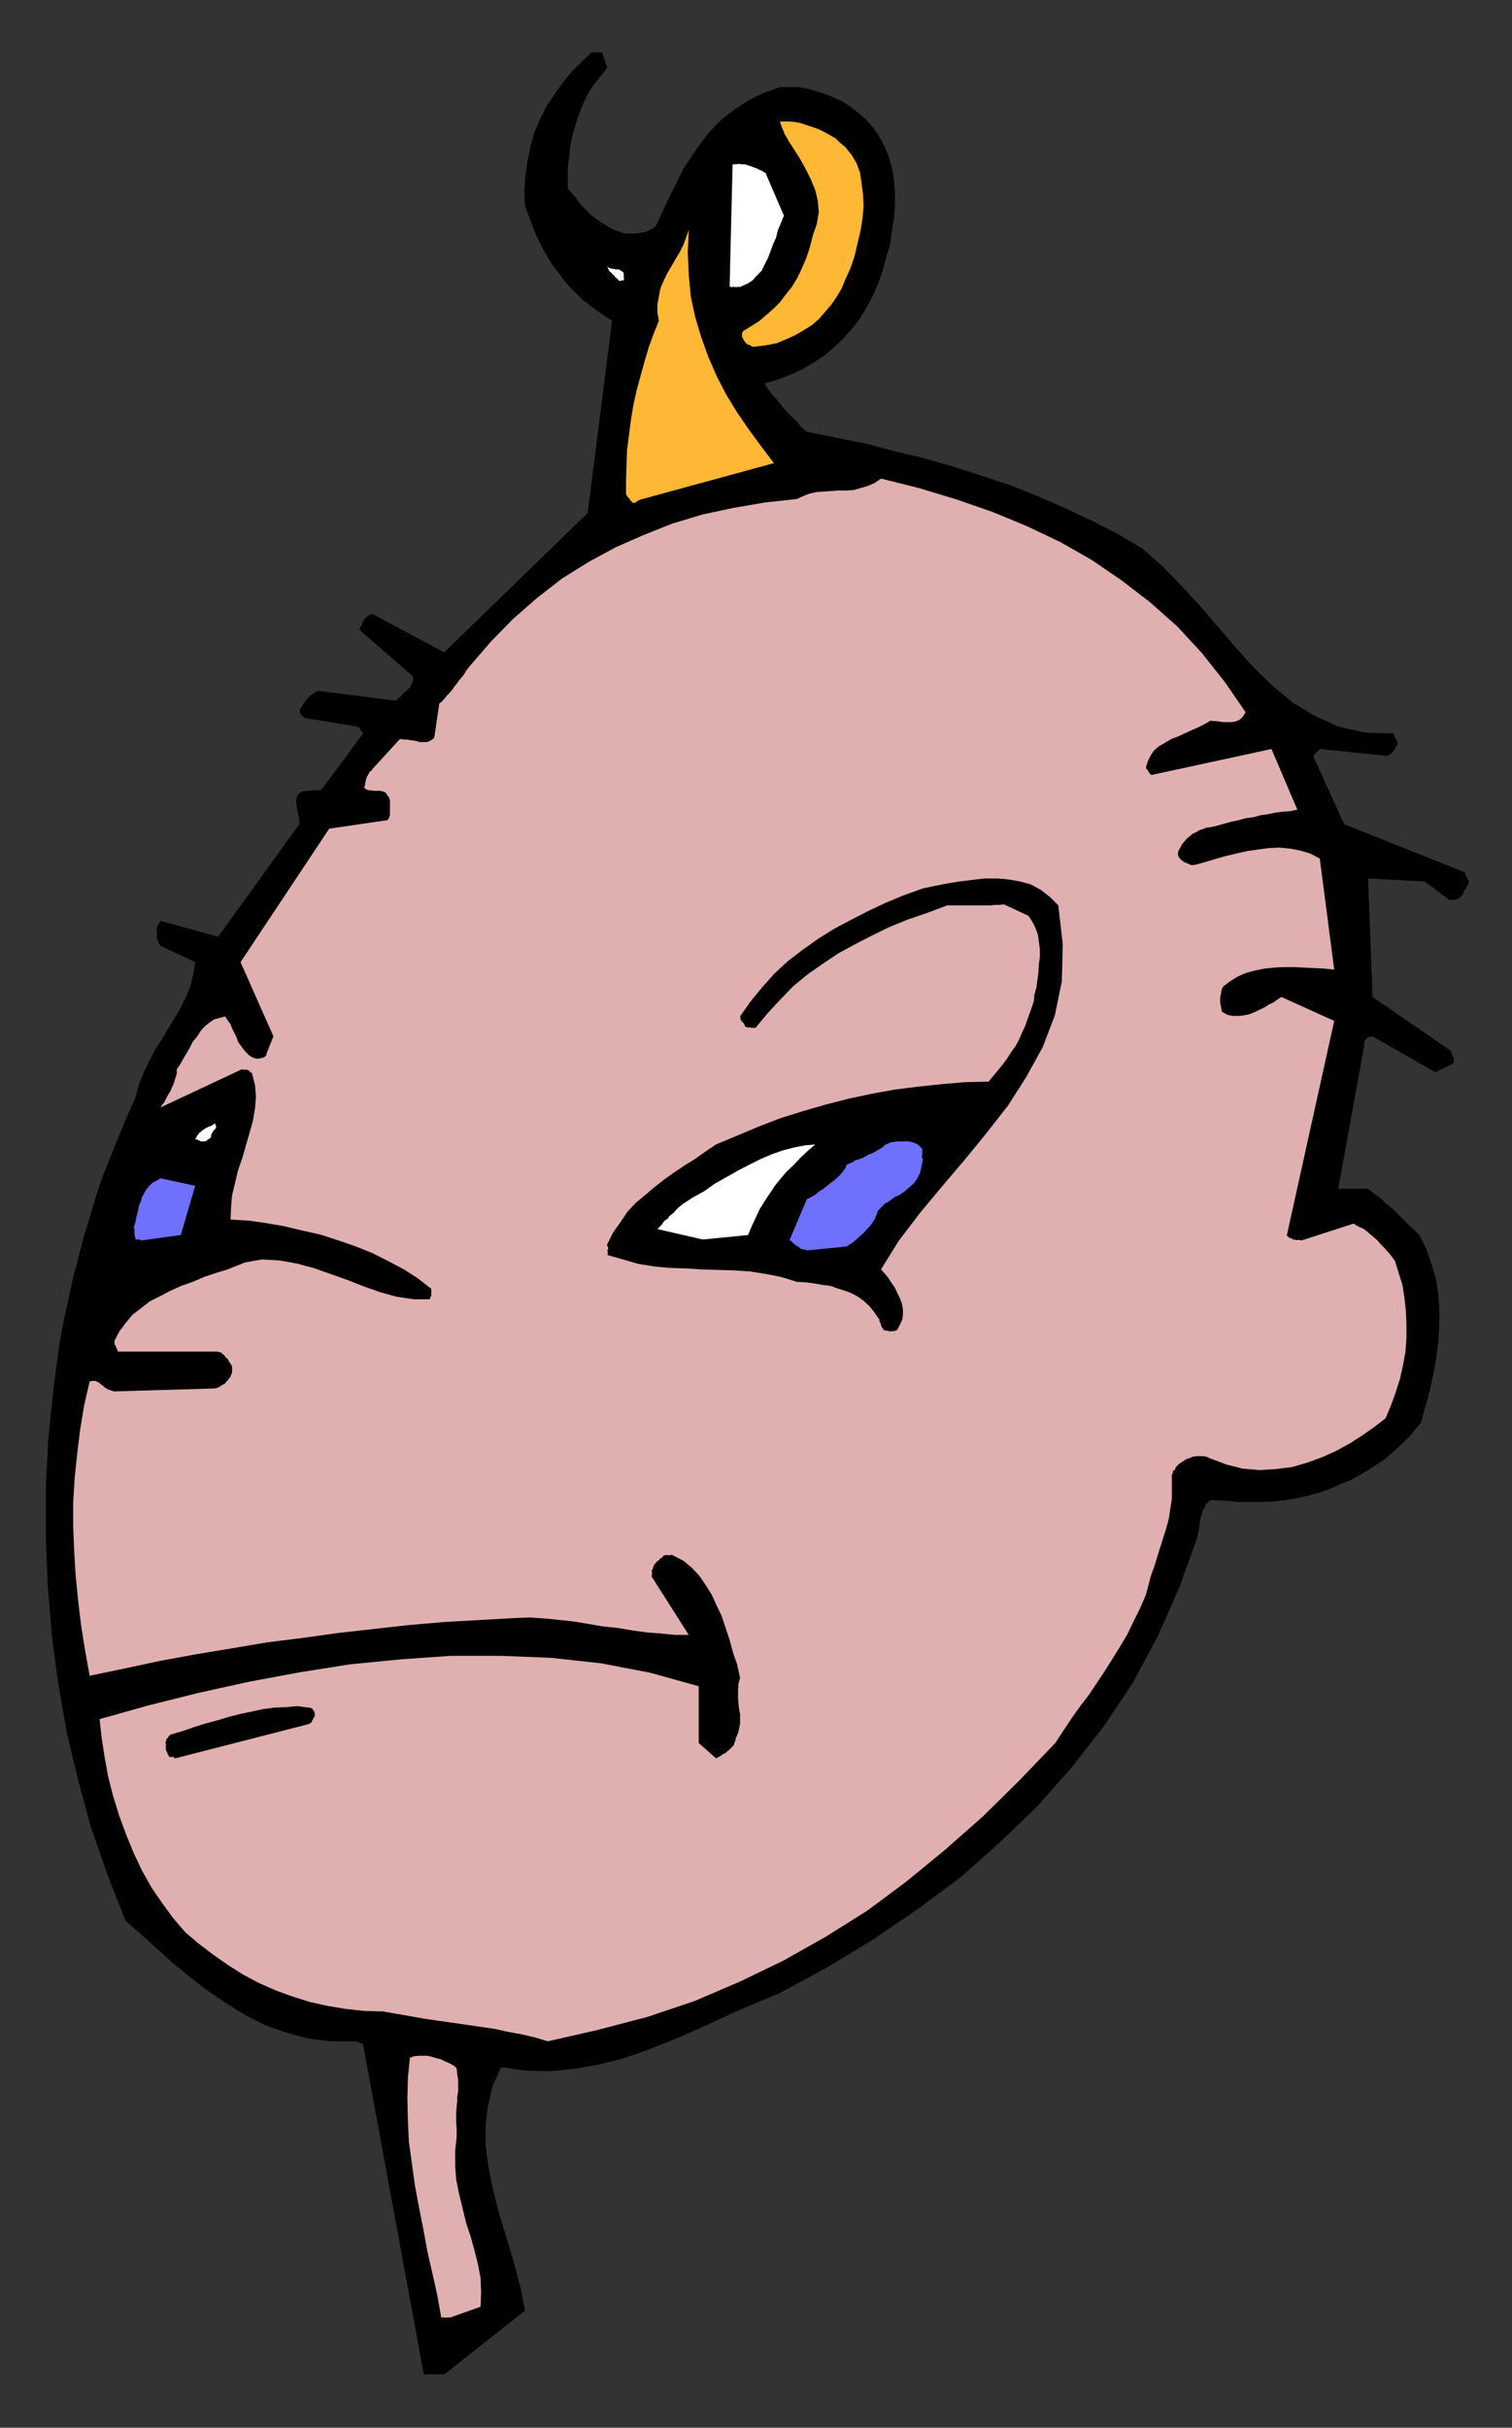 <?xml version="1.0" encoding="UTF-8" standalone="no"?>
<svg
   xmlns:dc="http://purl.org/dc/elements/1.1/"
   xmlns:cc="http://creativecommons.org/ns#"
   xmlns:rdf="http://www.w3.org/1999/02/22-rdf-syntax-ns#"
   xmlns:svg="http://www.w3.org/2000/svg"
   xmlns="http://www.w3.org/2000/svg"
   xmlns:sodipodi="http://sodipodi.sourceforge.net/DTD/sodipodi-0.dtd"
   xmlns:inkscape="http://www.inkscape.org/namespaces/inkscape"
   version="1.0"
   width="129.808mm"
   height="208.397mm"
   id="svg31"
   sodipodi:docname="CCM00901.WMF">
  <rect width="100%" height="100%" fill="#333333" stroke="none"/>
  <sodipodi:namedview
     pagecolor="#ffffff"
     bordercolor="#666666"
     borderopacity="1"
     objecttolerance="10"
     gridtolerance="10"
     guidetolerance="10"
     inkscape:pageopacity="0"
     inkscape:pageshadow="2"
     inkscape:window-width="640"
     inkscape:window-height="480"
     id="namedview33" />
  <defs
     id="defs3">
    <pattern
       id="WMFhbasepattern"
       patternUnits="userSpaceOnUse"
       width="6"
       height="6"
       x="0"
       y="0" />
  </defs>
  <path
     style="fill:#000000;fill-rule:evenodd;fill-opacity:1;stroke:none;"
     d="  M 139.461,770.359   L 139.945,770.359   L 140.269,770.197   L 140.592,770.359   L 141.077,770.197   L 141.238,770.359   L 141.561,770.359   L 142.046,770.359   L 142.369,770.359   L 143.016,770.197   L 143.339,770.359   L 143.824,770.197   L 144.147,770.359   L 170.326,749.678   L 169.033,742.731   L 167.256,735.945   L 165.317,729.159   L 163.216,722.373   L 161.277,715.749   L 159.661,708.963   L 158.368,702.339   L 157.56,695.876   L 157.56,689.413   L 158.368,683.112   L 159.822,676.811   L 162.569,670.671   L 170.649,671.802   L 178.729,671.964   L 186.486,671.156   L 194.081,669.863   L 201.838,667.924   L 209.433,665.339   L 216.867,662.431   L 224.462,659.2   L 231.573,655.968   L 238.845,652.575   L 246.117,649.506   L 253.065,646.597   L 268.579,638.196   L 283.446,629.148   L 297.667,619.454   L 311.403,609.275   L 324.169,597.965   L 336.451,586.171   L 347.601,573.568   L 358.105,560.158   L 367.478,546.102   L 375.558,531.076   L 382.507,515.404   L 388.486,498.924   L 388.648,497.793   L 388.971,496.662   L 389.132,495.531   L 389.294,494.238   L 389.456,493.107   L 389.617,492.138   L 390.102,491.168   L 390.264,490.037   L 390.91,489.068   L 391.233,488.099   L 392.041,487.291   L 392.849,486.644   L 395.758,486.806   L 398.667,486.968   L 401.576,487.291   L 404.484,487.291   L 407.393,487.291   L 410.302,487.291   L 413.211,487.129   L 416.12,486.806   L 419.19,486.321   L 422.099,485.837   L 425.169,485.029   L 428.24,484.221   L 431.795,482.928   L 435.027,481.474   L 438.259,480.182   L 441.491,478.404   L 444.399,476.627   L 446.985,475.012   L 449.732,473.073   L 452.318,470.811   L 454.58,468.71   L 457.004,466.448   L 459.105,463.863   L 461.044,461.601   L 462.499,456.27   L 463.953,451.099   L 465.084,445.929   L 466.054,440.436   L 466.7,435.266   L 467.023,429.934   L 467.023,424.764   L 466.7,419.755   L 465.892,414.746   L 464.438,409.899   L 462.822,405.214   L 460.559,400.69   L 459.105,399.236   L 457.489,397.782   L 456.196,396.489   L 454.58,394.874   L 453.287,393.581   L 451.833,392.127   L 450.379,390.996   L 448.924,389.703   L 447.793,388.572   L 446.5,387.765   L 445.046,386.634   L 443.915,385.664   L 434.219,385.664   L 442.622,339.456   L 442.622,339.294   L 442.622,338.971   L 442.622,338.486   L 442.622,338.163   L 442.784,337.84   L 442.945,337.355   L 443.107,337.194   L 443.591,336.87   L 443.753,336.547   L 444.076,336.386   L 444.723,336.386   L 445.369,336.224   L 465.731,347.857   L 471.71,344.949   L 471.71,344.787   L 471.71,344.303   L 471.71,344.141   L 471.71,343.818   L 471.71,343.495   L 471.71,343.172   L 471.548,343.01   L 471.225,342.525   L 471.225,342.202   L 471.063,341.879   L 470.902,341.394   L 470.74,340.91   L 445.369,323.46   L 443.915,285.007   L 462.337,285.976   L 470.255,291.954   L 470.255,291.954   L 470.579,291.954   L 470.74,291.954   L 470.902,291.954   L 471.063,291.954   L 471.548,291.954   L 471.71,291.954   L 472.033,291.954   L 472.195,291.793   L 472.679,291.793   L 473.003,291.631   L 473.487,291.47   L 473.649,291.308   L 473.811,290.985   L 474.134,290.662   L 474.457,290.339   L 474.78,289.854   L 474.942,289.531   L 475.103,288.885   L 475.588,288.561   L 475.75,287.915   L 476.073,287.43   L 476.396,286.784   L 476.719,285.976   L 476.558,285.976   L 476.558,285.815   L 476.558,285.653   L 476.396,285.33   L 476.073,285.007   L 476.073,284.845   L 475.911,284.522   L 475.75,284.361   L 475.588,284.038   L 475.588,283.714   L 475.427,283.553   L 475.427,283.068   L 436.158,267.396   L 426.3,245.746   L 426.3,245.584   L 426.3,245.1   L 426.3,244.938   L 426.462,244.776   L 426.785,244.615   L 426.947,244.292   L 427.108,244.13   L 427.27,243.969   L 427.432,243.807   L 427.755,243.645   L 427.916,243.322   L 428.24,242.999   L 450.379,245.261   L 450.54,245.1   L 450.702,244.938   L 450.863,244.776   L 451.348,244.615   L 451.51,244.292   L 451.671,243.969   L 452.156,243.807   L 452.318,243.322   L 452.641,242.999   L 452.803,242.353   L 453.287,241.868   L 453.611,241.06   L 453.449,241.06   L 453.449,240.899   L 453.449,240.737   L 453.287,240.414   L 453.126,240.252   L 453.126,239.929   L 452.803,239.768   L 452.641,239.283   L 452.479,239.121   L 452.479,238.798   L 452.318,238.314   L 452.318,237.99   L 442.784,237.667   L 434.219,235.729   L 426.462,232.174   L 419.513,227.973   L 412.888,222.48   L 406.747,216.502   L 400.929,210.039   L 395.112,203.253   L 389.294,196.467   L 383.315,190.005   L 377.174,183.703   L 370.548,177.887   L 362.63,173.201   L 354.388,169.001   L 345.824,164.962   L 336.936,161.084   L 328.048,157.529   L 318.836,154.46   L 309.302,151.39   L 299.768,148.643   L 290.233,146.381   L 281.022,143.958   L 271.326,142.019   L 261.792,140.08   L 260.984,139.434   L 259.853,138.464   L 258.883,137.172   L 257.752,136.041   L 256.621,134.91   L 255.328,133.617   L 254.035,132.163   L 252.904,130.709   L 251.773,129.255   L 250.318,127.801   L 249.187,126.185   L 248.056,124.408   L 252.419,123.115   L 256.621,121.5   L 260.499,119.722   L 264.054,117.622   L 267.448,115.36   L 270.68,112.613   L 273.588,109.867   L 276.336,106.797   L 278.921,103.565   L 281.022,100.011   L 283.123,96.133   L 284.9,92.094   L 286.355,88.055   L 287.486,83.693   L 288.779,79.492   L 289.425,74.968   L 290.072,70.767   L 290.395,66.566   L 290.395,62.365   L 290.072,58.326   L 289.425,54.449   L 288.294,50.571   L 286.84,47.178   L 284.9,43.624   L 283.123,41.2   L 281.022,38.776   L 278.598,36.676   L 276.174,34.737   L 273.427,32.96   L 270.68,31.667   L 267.771,30.536   L 264.862,29.567   L 261.953,28.759   L 259.045,28.274   L 255.974,28.274   L 253.065,28.274   L 247.571,30.213   L 242.723,32.637   L 238.36,35.545   L 234.32,38.615   L 230.603,42.331   L 227.533,46.209   L 224.624,50.409   L 221.877,54.61   L 219.614,59.134   L 217.352,63.658   L 215.251,68.02   L 213.312,72.383   L 212.989,73.029   L 212.181,73.837   L 211.373,74.322   L 210.403,74.806   L 209.433,75.291   L 208.464,75.453   L 207.333,75.614   L 206.363,75.776   L 205.232,75.776   L 204.101,75.776   L 202.808,75.776   L 201.677,75.453   L 199.899,74.806   L 197.96,73.998   L 196.505,73.029   L 194.728,71.898   L 193.112,70.767   L 191.657,69.636   L 190.203,68.182   L 188.91,66.889   L 187.779,65.597   L 186.648,63.981   L 185.517,62.689   L 184.224,61.073   L 184.224,57.842   L 184.224,54.287   L 184.709,50.733   L 185.032,47.34   L 185.84,43.624   L 186.809,40.231   L 187.941,36.838   L 189.233,33.606   L 190.849,30.213   L 192.789,27.305   L 194.889,24.72   L 196.99,21.973   L 195.374,16.965   L 195.374,16.965   L 195.051,17.126   L 194.889,16.965   L 194.728,17.126   L 194.405,16.965   L 194.081,16.965   L 193.758,16.965   L 193.597,16.965   L 193.112,17.126   L 192.789,16.965   L 192.465,17.126   L 191.981,16.965   L 188.749,20.035   L 185.517,23.266   L 182.608,26.82   L 179.861,30.698   L 177.275,34.576   L 175.174,38.776   L 173.397,42.977   L 172.104,47.663   L 171.134,52.348   L 170.488,57.034   L 170.165,61.881   L 170.326,66.728   L 171.942,70.929   L 173.397,74.968   L 175.174,78.845   L 177.113,82.4   L 179.214,85.954   L 181.638,89.024   L 183.901,92.094   L 186.648,94.841   L 189.233,97.426   L 192.465,99.849   L 195.536,102.111   L 198.606,104.05   L 190.688,166.416   L 144.147,211.655   L 120.877,199.214   L 120.392,199.376   L 119.745,199.537   L 119.422,199.86   L 118.937,200.183   L 118.614,200.507   L 118.129,200.991   L 117.968,201.314   L 117.645,201.961   L 117.483,202.445   L 117.16,203.092   L 116.837,203.738   L 116.513,204.223   L 133.966,219.41   L 134.128,220.38   L 133.966,220.864   L 133.643,221.672   L 133.32,222.48   L 132.997,223.126   L 132.35,223.611   L 131.704,224.257   L 131.057,224.742   L 130.411,225.55   L 129.765,226.196   L 129.118,226.681   L 128.472,227.327   L 106.817,224.58   L 106.333,224.58   L 106.009,224.419   L 105.525,224.419   L 105.201,224.257   L 104.878,224.257   L 104.393,224.257   L 104.232,224.257   L 104.07,224.257   L 103.909,224.257   L 103.585,224.257   L 103.585,224.257   L 103.424,224.096   L 102.939,224.257   L 102.293,224.58   L 101.646,225.065   L 101.161,225.388   L 100.515,225.711   L 100.03,226.358   L 99.384,227.004   L 99.061,227.65   L 98.414,228.296   L 98.091,229.104   L 97.445,229.912   L 97.121,230.558   L 97.283,230.881   L 97.283,231.043   L 97.283,231.205   L 97.445,231.366   L 97.606,231.528   L 97.606,231.851   L 97.768,232.012   L 98.253,232.336   L 98.414,232.497   L 98.576,232.82   L 99.061,232.982   L 99.222,232.982   L 115.867,235.729   L 116.029,235.89   L 116.19,235.89   L 116.513,235.89   L 116.513,236.052   L 116.675,236.213   L 116.837,236.375   L 116.998,236.698   L 116.998,236.86   L 117.16,237.183   L 117.483,237.344   L 117.645,237.829   L 117.806,237.99   L 104.878,255.44   L 104.555,255.925   L 104.07,256.248   L 103.424,256.409   L 102.939,256.409   L 102.293,256.409   L 101.485,256.409   L 100.677,256.571   L 100.192,256.571   L 99.384,256.571   L 98.576,256.732   L 97.768,256.894   L 97.121,257.379   L 96.637,257.863   L 96.313,258.51   L 96.152,259.318   L 96.152,260.125   L 96.152,260.772   L 96.313,261.741   L 96.475,262.71   L 96.637,263.68   L 96.798,264.649   L 97.121,265.619   L 97.121,266.588   L 97.121,267.396   L 70.781,303.91   L 52.035,298.74   L 52.035,299.063   L 51.874,299.063   L 51.874,299.225   L 51.712,299.387   L 51.55,299.548   L 51.389,299.71   L 51.389,300.033   L 51.066,300.356   L 50.904,300.679   L 50.904,301.164   L 50.904,301.487   L 50.742,301.649   L 50.904,302.295   L 50.904,302.618   L 50.904,303.103   L 50.904,303.587   L 50.904,304.072   L 50.904,304.395   L 51.066,304.88   L 51.389,305.365   L 51.389,305.849   L 51.712,306.172   L 51.874,306.496   L 52.035,306.819   L 63.347,312.15   L 62.701,316.19   L 61.731,320.067   L 60.277,323.622   L 58.499,327.176   L 56.56,330.408   L 54.621,333.639   L 52.52,337.194   L 50.419,340.425   L 48.48,344.141   L 46.702,347.857   L 45.086,351.896   L 43.955,356.097   L 41.208,362.237   L 38.622,368.376   L 36.037,374.839   L 33.451,381.302   L 31.189,387.926   L 29.25,394.55   L 27.149,401.336   L 25.371,408.284   L 23.594,415.07   L 22.139,421.856   L 20.685,428.48   L 19.392,435.266   L 17.291,450.938   L 15.675,466.772   L 14.867,482.767   L 14.867,498.601   L 15.514,514.596   L 16.806,530.591   L 18.907,546.263   L 21.654,561.935   L 25.371,577.608   L 29.573,592.957   L 34.906,608.306   L 40.723,623.17   L 45.571,627.371   L 50.581,631.895   L 55.752,636.58   L 61.246,641.104   L 67.064,645.628   L 73.043,649.667   L 79.184,653.545   L 85.81,656.938   L 92.597,659.361   L 99.545,661.3   L 106.979,662.27   L 114.574,662.27   L 114.897,662.27   L 115.221,662.27   L 115.544,662.27   L 115.705,662.27   L 116.029,662.431   L 116.19,662.431   L 116.513,662.754   L 116.837,662.754   L 116.998,662.916   L 117.16,662.916   L 117.645,663.077   L 117.806,663.239   L 137.521,770.359   L 137.845,770.359   L 137.845,770.197   L 137.845,770.359   L 138.006,770.197   L 138.006,770.359   L 138.168,770.359   L 138.329,770.359   L 138.491,770.359   L 138.653,770.197   L 138.976,770.359   L 139.299,770.197   L 139.461,770.359   L 139.461,770.359  z "
     id="path5" />
  <path
     style="fill:#e0b0b0;fill-rule:evenodd;fill-opacity:1;stroke:none;"
     d="  M 145.925,751.94   L 155.944,748.386   L 156.105,743.7   L 155.944,739.176   L 155.136,734.814   L 154.005,730.29   L 152.712,725.604   L 151.257,721.242   L 150.126,716.557   L 148.995,711.871   L 148.025,707.186   L 147.702,702.662   L 147.702,697.815   L 148.187,692.968   L 148.187,690.706   L 148.025,688.767   L 148.025,686.828   L 148.025,685.212   L 148.187,683.435   L 148.349,681.658   L 148.349,680.204   L 148.672,678.426   L 148.672,676.649   L 148.672,674.872   L 148.349,672.933   L 148.187,671.156   L 147.702,670.51   L 146.733,669.863   L 145.44,669.217   L 144.309,668.732   L 143.016,668.086   L 141.561,667.763   L 140.107,667.278   L 138.653,666.955   L 137.198,666.955   L 135.905,666.955   L 134.289,667.117   L 132.997,667.601   L 132.35,674.064   L 132.189,680.85   L 132.35,687.797   L 132.673,694.906   L 133.643,701.854   L 134.613,708.963   L 135.905,715.91   L 137.36,723.181   L 138.653,730.29   L 140.269,737.399   L 141.885,744.669   L 143.177,751.94   L 143.501,751.94   L 143.824,751.779   L 143.985,751.94   L 144.147,751.779   L 144.309,751.94   L 144.47,751.94   L 144.793,751.94   L 144.955,751.94   L 145.117,751.779   L 145.278,751.94   L 145.763,751.779   L 145.925,751.94   L 145.925,751.94  z "
     id="path7" />
  <path
     style="fill:#e0b0b0;fill-rule:evenodd;fill-opacity:1;stroke:none;"
     d="  M 177.76,662.27   L 194.081,658.553   L 210.08,654.353   L 225.432,649.182   L 240.137,642.881   L 254.197,636.095   L 267.933,628.34   L 281.345,619.939   L 293.95,610.568   L 306.555,600.227   L 318.836,589.402   L 330.633,577.769   L 342.43,565.49   L 345.177,561.289   L 347.763,557.412   L 350.51,553.534   L 353.257,549.979   L 355.843,546.102   L 358.428,542.224   L 360.852,538.346   L 363.276,534.469   L 365.7,530.43   L 367.801,526.067   L 369.902,521.866   L 371.841,517.343   L 372.649,514.273   L 373.457,511.203   L 374.588,508.133   L 375.558,504.902   L 376.528,501.832   L 377.497,498.762   L 378.467,495.692   L 379.275,492.623   L 379.76,489.391   L 380.244,486.321   L 380.244,483.09   L 380.244,480.02   L 380.244,479.859   L 380.244,479.535   L 380.244,479.374   L 380.244,479.212   L 380.244,479.051   L 380.244,478.566   L 380.244,478.404   L 380.406,478.081   L 380.568,477.92   L 380.568,477.435   L 380.729,477.112   L 381.214,476.95   L 381.537,475.981   L 382.345,475.173   L 383.153,474.527   L 383.961,474.042   L 384.931,473.396   L 385.9,473.073   L 387.032,472.588   L 388.163,472.426   L 389.132,472.426   L 390.264,472.426   L 391.395,472.588   L 392.849,473.234   L 398.02,475.173   L 403.192,476.466   L 408.686,476.95   L 413.857,476.627   L 419.19,475.981   L 424.2,474.527   L 429.048,472.75   L 433.734,470.649   L 438.097,468.226   L 442.137,465.641   L 446.015,462.894   L 449.571,460.147   L 451.348,455.946   L 452.803,451.907   L 454.257,447.383   L 455.227,443.021   L 456.035,438.659   L 456.358,434.296   L 456.358,429.772   L 456.196,425.41   L 455.711,421.048   L 455.065,416.847   L 453.772,412.808   L 452.641,409.092   L 451.348,407.314   L 450.217,406.022   L 448.924,404.568   L 447.793,403.437   L 446.823,402.306   L 445.692,401.336   L 444.723,400.528   L 443.591,399.559   L 442.622,398.751   L 441.491,398.266   L 440.198,397.62   L 439.228,396.974   L 422.26,402.467   L 421.937,402.306   L 421.291,402.306   L 420.968,402.306   L 420.483,402.306   L 419.998,402.144   L 419.513,402.144   L 419.19,401.821   L 418.544,401.659   L 418.382,401.498   L 418.059,401.336   L 417.574,400.852   L 417.574,400.69   L 432.926,331.216   L 415.796,323.46   L 414.504,324.268   L 413.211,325.238   L 411.756,325.884   L 410.302,326.853   L 408.524,327.661   L 406.908,328.469   L 405.131,329.115   L 403.515,329.438   L 401.737,329.6   L 400.121,329.6   L 398.344,329.277   L 396.889,328.469   L 396.728,328.469   L 396.728,328.307   L 396.404,328.146   L 396.404,327.661   L 396.404,327.499   L 396.243,327.176   L 396.243,326.853   L 396.243,326.53   L 396.081,326.368   L 396.081,325.884   L 395.92,325.561   L 395.92,325.238   L 395.92,324.753   L 395.92,324.43   L 395.92,323.945   L 395.92,323.46   L 396.081,322.976   L 396.081,322.652   L 396.243,322.329   L 396.243,321.683   L 396.404,321.36   L 396.404,320.875   L 396.728,320.552   L 396.889,320.067   L 398.99,318.452   L 401.576,316.836   L 404.161,315.705   L 407.07,314.897   L 410.302,314.251   L 413.372,313.928   L 416.604,313.766   L 419.998,313.766   L 423.23,313.928   L 426.462,314.089   L 429.856,314.251   L 432.926,314.574   L 428.24,278.544   L 425.169,276.929   L 421.937,275.959   L 418.544,275.313   L 415.15,274.99   L 411.595,275.151   L 408.04,275.636   L 404.646,276.121   L 401.091,276.929   L 397.697,277.736   L 394.304,278.706   L 391.072,279.675   L 388.163,280.483   L 387.355,280.645   L 386.547,280.645   L 386.062,280.483   L 385.416,280.16   L 384.931,279.998   L 384.284,279.675   L 383.961,279.514   L 383.315,279.029   L 382.992,278.706   L 382.507,278.059   L 382.345,277.736   L 382.184,277.09   L 382.345,276.121   L 382.992,274.99   L 383.476,274.02   L 384.284,273.051   L 385.092,272.081   L 386.062,271.274   L 387.032,270.466   L 388.163,269.981   L 389.132,269.335   L 390.264,269.012   L 391.395,268.527   L 392.849,268.365   L 394.95,267.881   L 397.212,267.234   L 399.636,266.588   L 401.899,266.103   L 404.161,265.457   L 406.747,265.134   L 409.009,264.488   L 411.433,264.165   L 413.696,263.68   L 416.12,263.357   L 418.382,263.195   L 420.968,262.71   L 412.564,242.999   L 373.78,251.401   L 373.619,251.401   L 373.457,251.401   L 373.457,251.401   L 373.296,251.078   L 372.972,250.916   L 372.972,250.754   L 372.811,250.593   L 372.649,250.431   L 372.488,249.947   L 372.326,249.785   L 372.003,249.462   L 371.841,248.977   L 372.488,246.877   L 373.457,244.938   L 374.588,243.322   L 376.204,242.03   L 378.144,240.899   L 380.083,239.768   L 382.184,238.96   L 384.284,237.99   L 386.385,237.021   L 388.648,236.052   L 390.587,235.082   L 392.849,233.79   L 393.496,233.951   L 394.465,233.951   L 395.758,234.113   L 396.728,234.274   L 397.859,234.274   L 398.828,234.274   L 399.798,234.274   L 400.768,234.113   L 401.737,233.79   L 402.707,233.143   L 403.515,232.174   L 404.161,231.043   L 397.374,221.187   L 389.94,211.816   L 382.022,203.253   L 373.296,195.498   L 364.084,188.389   L 354.388,181.765   L 344.208,175.948   L 333.38,170.778   L 322.068,166.092   L 310.433,162.053   L 298.152,158.337   L 285.87,155.267   L 283.769,156.721   L 281.507,157.691   L 279.244,158.337   L 276.982,158.983   L 274.558,159.145   L 272.134,159.145   L 269.71,159.307   L 267.448,159.468   L 265.024,159.63   L 262.761,160.114   L 260.661,160.922   L 258.56,161.892   L 248.217,163.023   L 237.875,164.8   L 228.017,166.9   L 218.321,169.809   L 208.949,173.525   L 199.737,177.564   L 190.849,182.411   L 182.285,187.743   L 174.205,194.044   L 166.448,200.83   L 159.337,208.1   L 152.227,216.34   L 151.257,217.633   L 150.611,218.764   L 149.803,219.733   L 148.833,220.864   L 148.187,221.834   L 147.379,222.803   L 146.733,223.772   L 145.925,224.742   L 145.117,225.55   L 144.309,226.519   L 143.501,227.489   L 142.531,228.296   L 140.915,239.283   L 140.269,239.929   L 139.461,240.414   L 138.653,240.737   L 137.845,240.737   L 136.875,240.737   L 136.067,240.737   L 135.097,240.414   L 134.128,240.252   L 132.997,240.091   L 132.027,239.929   L 131.057,239.929   L 129.765,239.768   L 120.877,249.462   L 120.715,249.785   L 120.392,250.108   L 119.907,250.431   L 119.745,250.916   L 119.422,251.401   L 119.099,251.885   L 118.937,252.37   L 118.776,252.855   L 118.614,253.501   L 118.453,254.309   L 118.453,254.794   L 118.129,255.44   L 118.614,255.925   L 119.099,256.248   L 119.745,256.409   L 120.392,256.409   L 121.038,256.571   L 121.846,256.571   L 122.654,256.571   L 123.462,256.571   L 123.947,256.732   L 124.755,256.894   L 125.24,257.379   L 125.563,257.702   L 125.725,258.187   L 125.886,258.348   L 126.209,258.51   L 126.209,258.833   L 126.371,259.156   L 126.371,259.318   L 126.533,259.641   L 126.533,259.802   L 126.533,260.287   L 126.533,260.449   L 126.533,260.772   L 126.533,261.095   L 126.533,261.579   L 126.533,262.064   L 126.533,262.549   L 126.533,263.034   L 126.533,263.518   L 126.533,264.003   L 126.533,264.326   L 126.371,264.972   L 126.209,265.296   L 126.209,265.457   L 125.886,265.942   L 125.563,266.103   L 106.817,268.85   L 78.053,312.15   L 88.718,336.224   L 86.456,341.879   L 86.456,342.202   L 86.456,342.364   L 86.294,342.525   L 85.971,342.848   L 85.81,342.848   L 85.648,343.01   L 85.486,343.172   L 85.002,343.172   L 84.678,343.333   L 84.355,343.333   L 83.87,343.495   L 83.547,343.495   L 82.093,343.172   L 80.8,342.364   L 79.83,341.394   L 78.861,340.263   L 78.053,339.132   L 77.245,338.001   L 76.76,336.547   L 76.114,335.255   L 75.306,333.639   L 74.821,332.347   L 74.013,331.216   L 73.043,329.761   L 71.266,330.246   L 69.488,330.731   L 68.034,331.7   L 66.418,332.993   L 65.125,334.447   L 63.994,336.224   L 62.539,338.001   L 61.57,339.94   L 60.438,341.879   L 59.469,343.495   L 58.499,345.272   L 57.368,346.888   L 57.368,348.342   L 56.883,349.796   L 56.56,350.927   L 56.237,351.896   L 55.752,352.866   L 55.429,353.835   L 54.782,354.805   L 54.298,355.612   L 53.813,356.582   L 53.328,357.551   L 52.682,358.359   L 52.035,359.328   L 78.538,346.888   L 78.861,347.049   L 79.184,347.049   L 79.507,347.049   L 79.669,347.049   L 79.992,347.049   L 80.154,347.049   L 80.477,347.211   L 80.8,347.372   L 80.962,347.372   L 81.123,347.857   L 81.608,348.019   L 81.77,348.18   L 82.739,352.058   L 83.062,355.774   L 82.739,359.652   L 82.093,363.529   L 80.962,367.568   L 79.83,371.446   L 78.699,375.485   L 77.245,379.686   L 76.275,383.725   L 75.306,387.765   L 74.982,391.642   L 74.821,395.681   L 80.638,396.005   L 86.294,396.812   L 91.95,397.782   L 98.091,399.236   L 103.909,400.528   L 109.403,402.306   L 115.059,404.245   L 120.715,406.506   L 125.886,409.092   L 131.057,411.838   L 135.582,414.746   L 139.945,418.139   L 139.945,418.301   L 139.945,418.624   L 139.945,418.786   L 139.945,419.109   L 139.945,419.27   L 139.945,419.594   L 139.945,419.917   L 139.945,420.078   L 139.945,420.563   L 139.622,420.725   L 139.622,421.048   L 139.461,421.532   L 134.289,421.532   L 128.795,420.725   L 123.462,419.27   L 117.968,417.332   L 112.635,415.231   L 107.141,413.292   L 101.646,411.354   L 96.152,409.899   L 90.657,408.93   L 85.002,408.607   L 79.507,409.576   L 73.851,411.838   L 70.134,412.969   L 66.256,414.262   L 62.539,415.877   L 58.822,417.17   L 55.267,418.786   L 51.874,420.563   L 48.642,422.179   L 45.733,424.441   L 42.986,426.541   L 40.723,429.288   L 38.784,431.873   L 37.006,435.266   L 37.168,435.266   L 37.168,435.427   L 37.168,435.589   L 37.168,436.074   L 37.33,436.235   L 37.33,436.558   L 37.653,436.72   L 37.653,437.205   L 37.814,437.366   L 37.976,437.689   L 38.138,438.174   L 38.299,438.497   L 69.811,438.497   L 70.458,438.497   L 71.104,438.659   L 71.75,438.82   L 72.235,439.305   L 72.882,439.79   L 73.205,440.436   L 73.851,440.759   L 74.174,441.567   L 74.659,442.213   L 74.982,442.698   L 75.306,443.344   L 75.306,444.152   L 75.306,444.637   L 75.306,445.283   L 74.982,446.091   L 74.821,446.575   L 74.336,447.222   L 73.851,447.868   L 73.366,448.353   L 72.882,448.999   L 72.074,449.322   L 71.427,449.807   L 70.781,450.13   L 69.811,450.453   L 37.006,451.423   L 36.037,451.099   L 35.067,450.776   L 34.259,450.292   L 33.774,449.968   L 33.128,449.322   L 32.482,448.999   L 32.158,448.514   L 31.512,448.353   L 31.189,448.03   L 30.542,448.03   L 29.896,448.03   L 29.088,448.191   L 27.31,455.946   L 26.018,463.702   L 25.048,471.619   L 24.24,479.374   L 23.755,487.291   L 23.755,495.208   L 24.078,503.448   L 24.563,511.364   L 25.371,519.443   L 26.341,527.521   L 27.634,535.6   L 29.088,543.678   L 40.723,541.255   L 52.035,538.831   L 63.509,536.731   L 75.144,534.792   L 86.618,532.853   L 98.253,531.399   L 109.888,529.783   L 121.361,528.491   L 132.997,527.198   L 144.309,526.229   L 155.782,525.583   L 167.256,524.936   L 172.104,524.775   L 176.79,525.098   L 181.638,525.583   L 186.163,526.067   L 191.011,526.875   L 195.697,527.683   L 200.384,528.168   L 205.232,528.975   L 209.918,529.622   L 214.281,529.945   L 218.968,530.43   L 223.493,530.43   L 211.373,511.364   L 211.534,511.203   L 211.534,511.041   L 211.534,510.718   L 211.534,510.557   L 211.534,510.233   L 211.534,510.072   L 211.534,509.587   L 211.534,509.264   L 211.857,509.103   L 211.857,508.618   L 212.019,508.456   L 212.019,508.295   L 212.181,507.81   L 212.342,507.648   L 212.504,507.325   L 212.827,507.164   L 212.989,506.679   L 213.312,506.517   L 213.797,506.194   L 214.12,505.71   L 214.443,505.548   L 214.928,505.225   L 215.251,504.74   L 215.736,504.579   L 215.897,504.579   L 215.897,504.417   L 216.059,504.579   L 216.221,504.417   L 216.382,504.579   L 216.867,504.579   L 217.029,504.579   L 217.352,504.579   L 217.675,504.417   L 217.998,504.579   L 218.16,504.417   L 218.321,504.579   L 221.715,506.356   L 224.462,508.618   L 226.886,511.203   L 228.987,514.273   L 230.926,517.343   L 232.542,520.897   L 234.158,524.29   L 235.451,528.168   L 236.744,532.045   L 237.875,536.246   L 239.168,539.962   L 240.137,544.324   L 239.653,546.102   L 239.491,548.041   L 239.491,549.656   L 239.491,551.272   L 239.653,553.049   L 239.814,554.503   L 240.137,556.119   L 240.137,557.735   L 240.137,559.189   L 239.814,560.804   L 239.491,562.259   L 238.683,564.036   L 238.683,564.682   L 238.36,565.167   L 238.198,565.975   L 237.713,566.621   L 237.229,567.106   L 236.582,567.752   L 236.097,568.075   L 235.451,568.721   L 234.643,569.044   L 233.835,569.691   L 233.189,570.014   L 232.381,570.499   L 226.725,565.49   L 226.725,547.071   L 211.049,542.709   L 195.051,539.639   L 178.891,537.862   L 162.731,537.215   L 146.248,537.215   L 130.088,538.346   L 113.605,539.962   L 97.283,542.547   L 80.8,545.617   L 64.64,549.172   L 48.48,553.211   L 32.32,557.735   L 32.966,563.713   L 33.936,570.014   L 35.067,576.315   L 36.683,582.616   L 38.622,588.917   L 40.885,595.057   L 43.309,601.035   L 46.056,606.851   L 49.126,612.345   L 52.682,617.515   L 56.237,622.362   L 60.115,626.886   L 64.478,630.602   L 69.165,634.157   L 74.013,637.55   L 78.861,640.619   L 84.032,643.366   L 89.526,645.79   L 94.859,647.728   L 100.515,649.506   L 106.333,650.798   L 112.15,651.768   L 118.129,652.414   L 124.27,652.575   L 128.795,653.383   L 133.481,654.191   L 138.006,654.999   L 142.531,655.645   L 147.056,656.291   L 151.581,656.938   L 155.944,657.584   L 160.469,658.23   L 164.832,659.2   L 169.195,660.008   L 173.397,660.977   L 177.76,662.27   L 177.76,662.27  z "
     id="path9" />
  <path
     style="fill:#000000;fill-rule:evenodd;fill-opacity:1;stroke:none;"
     d="  M 56.722,570.499   L 100.192,559.35   L 100.515,559.189   L 100.677,559.027   L 101,558.866   L 101.161,558.704   L 101.161,558.381   L 101.323,558.219   L 101.485,557.896   L 101.646,557.735   L 101.646,557.412   L 101.969,557.088   L 102.131,556.927   L 102.131,556.765   L 102.131,556.281   L 102.131,555.957   L 102.131,555.796   L 101.969,555.311   L 101.969,555.15   L 101.646,554.988   L 101.485,554.503   L 101.323,554.342   L 101.161,554.342   L 101,554.18   L 100.515,554.019   L 100.192,554.019   L 96.475,553.534   L 92.758,553.857   L 88.88,554.019   L 85.325,554.503   L 81.608,555.311   L 77.73,556.119   L 74.013,557.088   L 70.296,558.219   L 66.579,559.189   L 63.024,560.32   L 59.307,561.612   L 55.429,562.743   L 55.429,562.743   L 55.267,562.743   L 55.267,562.905   L 54.944,563.066   L 54.782,563.228   L 54.621,563.551   L 54.459,563.713   L 54.298,564.036   L 53.974,564.197   L 53.974,564.682   L 53.813,565.005   L 53.651,565.49   L 53.813,565.652   L 53.813,565.975   L 53.813,566.459   L 53.813,566.783   L 53.813,567.106   L 53.813,567.752   L 53.974,568.075   L 54.298,568.56   L 54.298,568.883   L 54.621,569.368   L 54.782,569.691   L 54.944,570.014   L 55.267,570.014   L 55.429,570.014   L 55.429,570.014   L 55.59,570.014   L 55.752,570.014   L 55.752,570.014   L 55.914,570.014   L 56.237,570.014   L 56.398,570.014   L 56.56,570.337   L 56.722,570.337   L 56.722,570.499   L 56.722,570.499  z "
     id="path11" />
  <path
     style="fill:#000000;fill-rule:evenodd;fill-opacity:1;stroke:none;"
     d="  M 288.94,432.196   L 288.94,431.873   L 288.94,431.873   L 289.102,431.873   L 289.264,431.873   L 289.425,431.873   L 289.748,431.873   L 290.072,431.873   L 290.233,431.873   L 290.395,431.711   L 290.718,431.711   L 290.88,431.55   L 291.041,431.55   L 292.011,429.772   L 292.819,427.995   L 292.98,426.541   L 292.98,424.764   L 292.657,422.986   L 292.011,421.209   L 291.203,419.594   L 290.395,417.816   L 289.264,416.201   L 288.132,414.423   L 287.001,413.131   L 285.87,411.838   L 291.688,402.467   L 298.475,393.581   L 305.585,385.018   L 313.019,376.293   L 320.129,367.568   L 327.078,358.682   L 333.057,349.311   L 338.39,339.617   L 342.268,329.438   L 344.531,318.452   L 344.854,306.496   L 343.4,293.732   L 340.652,290.985   L 337.744,288.723   L 334.512,286.946   L 330.956,285.976   L 327.24,285.33   L 323.684,285.007   L 319.483,285.007   L 315.443,285.492   L 311.403,285.976   L 307.363,286.623   L 303.323,287.43   L 299.444,288.238   L 293.142,290.5   L 287.324,292.924   L 281.83,295.509   L 276.174,298.417   L 270.68,301.325   L 265.509,304.557   L 260.499,308.111   L 255.651,311.827   L 251.288,315.867   L 247.248,320.39   L 243.531,324.914   L 240.137,329.761   L 240.299,330.246   L 240.299,330.569   L 240.299,330.731   L 240.461,331.054   L 240.622,331.216   L 240.784,331.539   L 241.107,331.7   L 241.269,332.023   L 241.43,332.185   L 241.592,332.508   L 241.753,332.993   L 242.077,333.154   L 242.4,333.316   L 242.561,333.316   L 242.723,333.316   L 243.046,333.316   L 243.208,333.316   L 243.369,333.316   L 243.693,333.478   L 244.016,333.478   L 244.339,333.478   L 244.501,333.478   L 244.985,333.478   L 245.147,333.478   L 249.025,328.792   L 253.065,324.43   L 257.267,320.067   L 261.953,316.19   L 266.801,312.797   L 272.134,309.242   L 277.467,306.334   L 283.123,303.426   L 288.779,300.679   L 294.758,298.256   L 300.899,296.155   L 307.363,293.732   L 308.817,293.732   L 310.595,293.732   L 312.372,293.732   L 313.988,293.732   L 315.443,293.732   L 317.059,293.732   L 318.513,293.732   L 319.968,293.732   L 321.422,293.732   L 322.876,293.57   L 324.169,293.57   L 325.785,293.409   L 333.704,297.125   L 334.996,299.063   L 335.966,301.002   L 336.774,303.264   L 337.097,305.526   L 337.42,307.95   L 337.42,310.373   L 337.097,312.958   L 336.936,315.543   L 336.612,317.967   L 336.289,320.39   L 335.643,322.652   L 335.481,324.753   L 334.512,327.661   L 333.542,330.246   L 332.734,332.67   L 331.603,335.093   L 330.633,337.355   L 329.502,339.456   L 328.048,341.394   L 326.755,343.495   L 325.3,345.434   L 323.846,347.211   L 322.23,349.15   L 320.776,350.927   L 313.18,351.088   L 305.585,351.735   L 297.99,352.543   L 290.233,353.512   L 283.123,354.805   L 275.528,356.42   L 267.933,358.359   L 260.661,360.459   L 253.389,362.721   L 246.278,365.468   L 239.329,368.376   L 232.381,371.285   L 228.987,373.546   L 225.593,375.97   L 222.2,378.07   L 218.806,380.332   L 215.413,382.756   L 212.342,385.179   L 209.272,387.765   L 206.363,390.188   L 203.616,393.096   L 201.353,396.489   L 198.929,399.882   L 196.99,403.76   L 196.99,404.245   L 197.313,404.568   L 197.313,405.052   L 197.313,405.376   L 196.99,405.699   L 197.313,406.183   L 196.99,406.345   L 197.313,406.506   L 197.313,406.668   L 196.99,406.991   L 197.313,406.991   L 196.99,407.153   L 202.161,408.607   L 207.171,410.061   L 212.181,410.869   L 217.19,411.354   L 222.523,411.515   L 227.694,411.838   L 232.865,412   L 238.198,412.161   L 243.208,412.485   L 248.379,413.292   L 253.389,414.262   L 258.56,415.877   L 261.469,416.039   L 264.054,416.362   L 266.801,416.847   L 269.387,417.17   L 271.649,417.978   L 274.235,418.786   L 276.336,419.594   L 278.436,420.725   L 280.214,422.017   L 281.992,423.633   L 283.446,425.41   L 284.9,427.51   L 285.224,427.834   L 285.385,428.48   L 285.385,428.803   L 285.708,429.288   L 285.87,429.611   L 285.87,429.934   L 286.032,430.419   L 286.193,430.58   L 286.193,430.742   L 286.355,430.903   L 286.678,431.226   L 286.678,431.55   L 286.678,431.55   L 286.678,431.55   L 286.84,431.55   L 287.163,431.55   L 287.324,431.711   L 287.809,431.711   L 287.971,431.711   L 288.132,431.873   L 288.456,431.873   L 288.779,431.873   L 288.779,431.873   L 288.94,432.196   L 288.94,432.196  z "
     id="path13" />
  <path
     style="fill:#7070ff;fill-rule:evenodd;fill-opacity:1;stroke:none;"
     d="  M 261.792,405.699   L 274.72,404.406   L 275.689,403.76   L 276.497,403.275   L 277.467,402.467   L 278.436,401.659   L 279.406,400.69   L 280.376,399.882   L 281.345,398.751   L 282.315,397.782   L 283.123,396.651   L 283.931,395.358   L 284.416,394.066   L 284.9,392.773   L 286.032,391.642   L 287.163,390.511   L 288.779,389.542   L 290.233,388.411   L 292.011,387.603   L 293.627,386.472   L 295.081,385.179   L 296.536,383.887   L 297.667,382.271   L 298.475,380.656   L 298.96,378.717   L 299.444,376.293   L 299.444,375.97   L 299.121,375.485   L 299.121,375.162   L 299.121,374.839   L 299.444,374.516   L 299.121,374.193   L 299.444,374.031   L 299.121,373.87   L 299.121,373.546   L 299.444,373.385   L 299.121,373.385   L 299.444,373.223   L 298.96,372.416   L 298.152,371.608   L 297.505,371.123   L 296.212,370.638   L 295.081,370.315   L 293.788,370.315   L 292.657,370.315   L 291.203,370.315   L 290.072,370.477   L 288.94,370.638   L 287.971,371.123   L 287.324,371.285   L 286.355,372.254   L 285.224,372.9   L 284.092,373.546   L 282.961,374.193   L 281.992,374.516   L 280.86,375.162   L 279.568,375.808   L 278.598,376.132   L 277.467,376.455   L 276.497,377.101   L 275.689,377.424   L 274.72,377.909   L 274.235,379.04   L 273.427,380.171   L 272.619,381.14   L 271.649,382.11   L 270.518,383.079   L 269.387,383.887   L 268.256,384.856   L 266.963,385.826   L 265.67,386.634   L 264.539,387.603   L 263.084,388.411   L 261.792,389.057   L 256.136,402.467   L 256.782,402.629   L 257.105,403.114   L 257.59,403.437   L 257.913,403.76   L 258.237,404.083   L 258.883,404.406   L 259.206,404.568   L 259.691,405.052   L 260.176,405.214   L 260.822,405.376   L 261.469,405.537   L 261.792,405.699   L 261.792,405.699  z "
     id="path15" />
  <path
     style="fill:#7070ff;fill-rule:evenodd;fill-opacity:1;stroke:none;"
     d="  M 45.733,402.467   L 58.661,400.69   L 63.347,384.695   L 52.035,382.271   L 50.742,383.079   L 49.45,383.725   L 48.48,384.695   L 47.51,385.826   L 46.864,386.957   L 46.056,388.411   L 45.733,389.703   L 45.086,391.157   L 44.763,392.935   L 44.278,394.712   L 43.955,396.489   L 43.309,398.428   L 43.632,398.428   L 43.632,398.59   L 43.632,398.751   L 43.632,399.236   L 43.632,399.397   L 43.632,399.721   L 43.632,400.205   L 43.632,400.528   L 43.794,400.852   L 43.794,401.336   L 43.955,401.659   L 43.955,402.144   L 44.117,402.144   L 44.278,402.144   L 44.278,402.144   L 44.602,402.144   L 44.763,402.144   L 44.925,402.144   L 45.086,402.144   L 45.248,402.144   L 45.571,402.144   L 45.571,402.306   L 45.733,402.306   L 45.733,402.467   L 45.733,402.467  z "
     id="path17" />
  <path
     style="fill:#ffffff;fill-rule:evenodd;fill-opacity:1;stroke:none;"
     d="  M 228.017,402.144   L 242.723,400.69   L 244.016,397.62   L 245.309,394.874   L 246.601,392.127   L 248.217,389.542   L 249.833,387.118   L 251.449,384.695   L 253.389,382.271   L 255.328,380.009   L 257.59,377.909   L 259.853,375.485   L 262.115,373.385   L 264.539,371.285   L 261.145,371.608   L 257.752,372.254   L 254.035,373.223   L 250.318,374.516   L 246.601,376.132   L 243.046,377.909   L 239.329,379.848   L 235.613,381.948   L 231.896,384.048   L 228.502,386.472   L 224.947,388.411   L 221.715,390.511   L 220.907,391.157   L 220.099,391.804   L 219.291,392.612   L 218.645,393.419   L 217.998,393.904   L 217.19,394.55   L 216.705,395.358   L 215.897,395.843   L 215.251,396.489   L 214.766,397.297   L 214.12,397.943   L 213.312,398.751   L 228.017,402.144   L 228.017,402.144  z "
     id="path19" />
  <path
     style="fill:#ffffff;fill-rule:evenodd;fill-opacity:1;stroke:none;"
     d="  M 64.64,369.992   L 65.125,370.315   L 65.286,370.315   L 65.61,370.315   L 66.094,370.315   L 66.418,370.315   L 66.902,370.154   L 67.226,369.992   L 67.387,369.669   L 67.872,369.507   L 68.034,369.346   L 68.357,369.184   L 68.357,369.023   L 68.518,368.538   L 68.518,368.053   L 68.842,367.568   L 69.003,367.245   L 69.326,366.761   L 69.488,366.599   L 69.811,366.276   L 69.973,366.114   L 70.134,365.63   L 70.134,365.307   L 69.973,365.145   L 69.811,364.499   L 69.165,364.822   L 68.518,365.307   L 67.872,365.468   L 67.226,365.791   L 66.579,366.114   L 66.094,366.437   L 65.61,366.761   L 65.125,367.245   L 64.64,367.568   L 64.155,368.215   L 63.67,369.023   L 63.347,369.507   L 63.509,369.669   L 63.509,369.669   L 63.67,369.669   L 63.67,369.669   L 63.994,369.669   L 64.155,369.669   L 64.317,369.992   L 64.478,369.992   L 64.478,369.992   L 64.64,369.992   L 64.64,369.992   L 64.64,369.992   L 64.64,369.992  z "
     id="path21" />
  <path
     style="fill:#ffb836;fill-rule:evenodd;fill-opacity:1;stroke:none;"
     d="  M 207.333,162.215   L 251.126,150.259   L 247.086,144.927   L 243.046,139.434   L 239.168,133.779   L 235.613,127.962   L 232.542,121.984   L 229.795,115.683   L 227.533,109.382   L 225.593,102.919   L 224.139,96.133   L 223.493,89.186   L 223.169,82.077   L 223.493,74.483   L 222.685,76.907   L 221.715,79.492   L 220.584,81.754   L 219.129,84.177   L 217.837,86.439   L 216.382,88.863   L 215.251,91.286   L 214.281,93.548   L 213.797,96.133   L 213.312,98.718   L 213.312,101.303   L 213.797,104.05   L 212.181,108.089   L 210.565,112.452   L 209.272,116.814   L 207.979,121.5   L 206.686,126.185   L 205.555,131.194   L 204.747,136.041   L 204.101,141.049   L 203.454,146.058   L 203.293,150.905   L 203.131,155.752   L 203.131,160.438   L 203.293,160.599   L 203.454,160.922   L 203.616,161.084   L 203.616,161.245   L 203.777,161.407   L 204.101,161.569   L 204.262,161.892   L 204.424,162.215   L 204.585,162.376   L 204.747,162.538   L 205.232,163.023   L 205.393,163.184   L 205.555,163.184   L 205.555,163.184   L 205.717,163.184   L 206.04,163.023   L 206.201,163.023   L 206.525,162.861   L 206.686,162.538   L 207.009,162.538   L 207.171,162.376   L 207.333,162.376   L 207.333,162.376   L 207.333,162.215   L 207.333,162.215  z "
     id="path23" />
  <path
     style="fill:#ffb836;fill-rule:evenodd;fill-opacity:1;stroke:none;"
     d="  M 245.147,112.452   L 248.864,111.967   L 252.096,111.321   L 255.166,110.028   L 258.075,108.736   L 260.822,107.12   L 263.408,105.504   L 265.67,103.565   L 267.771,101.142   L 269.71,98.88   L 271.488,96.295   L 273.104,93.548   L 274.235,90.802   L 276.012,86.924   L 277.305,83.046   L 278.275,78.845   L 279.244,74.806   L 279.891,70.767   L 280.214,66.889   L 280.052,63.173   L 279.568,59.457   L 279.083,56.064   L 277.952,52.994   L 276.336,50.248   L 274.235,47.663   L 272.619,46.37   L 271.164,44.916   L 269.225,43.785   L 267.448,42.816   L 265.509,41.846   L 263.569,41.2   L 261.63,40.554   L 259.691,39.907   L 257.913,39.584   L 256.136,39.423   L 254.681,39.423   L 253.065,39.423   L 253.712,41.362   L 254.681,43.624   L 255.974,45.885   L 257.752,48.632   L 259.691,51.702   L 261.469,54.933   L 263.084,58.165   L 264.539,61.719   L 265.347,65.112   L 265.67,68.828   L 265.024,72.706   L 263.731,76.422   L 262.761,80.3   L 261.63,83.693   L 260.176,87.085   L 258.721,90.155   L 256.944,93.063   L 255.005,95.487   L 253.065,98.072   L 250.965,100.173   L 248.541,102.273   L 246.278,104.212   L 243.693,105.827   L 241.107,107.443   L 240.784,108.089   L 240.784,108.736   L 240.784,109.382   L 241.107,109.867   L 241.43,110.513   L 241.753,110.998   L 242.238,111.482   L 242.723,111.805   L 243.369,111.967   L 244.016,112.452   L 244.501,112.452   L 245.147,112.452   L 245.147,112.452  z "
     id="path25" />
  <path
     style="fill:#ffffff;fill-rule:evenodd;fill-opacity:1;stroke:none;"
     d="  M 238.683,93.063   L 238.845,93.063   L 238.845,93.225   L 239.168,93.063   L 239.168,93.225   L 239.329,93.063   L 239.491,93.063   L 239.653,93.063   L 239.814,93.063   L 239.814,93.225   L 240.137,93.063   L 240.137,93.225   L 240.137,93.063   L 242.4,92.094   L 244.177,90.963   L 245.632,89.347   L 247.086,87.893   L 248.056,85.954   L 249.187,83.693   L 249.995,81.592   L 250.803,79.33   L 251.773,77.23   L 252.419,74.645   L 253.389,72.383   L 254.358,69.959   L 248.379,56.064   L 247.894,55.903   L 247.248,55.418   L 246.44,55.095   L 245.47,54.61   L 244.501,54.287   L 243.693,53.964   L 242.723,53.641   L 241.753,53.318   L 240.622,53.318   L 239.653,53.156   L 238.683,53.318   L 237.713,53.318   L 236.744,93.063   L 237.229,93.063   L 237.39,93.225   L 237.39,93.063   L 237.552,93.225   L 237.713,93.063   L 237.875,93.063   L 237.875,93.063   L 238.198,93.063   L 238.36,93.225   L 238.36,93.063   L 238.521,93.225   L 238.683,93.063   L 238.683,93.063  z "
     id="path27" />
  <path
     style="fill:#ffffff;fill-rule:evenodd;fill-opacity:1;stroke:none;"
     d="  M 202.323,90.802   L 202.323,90.802   L 202.485,90.802   L 202.485,90.478   L 202.485,90.317   L 202.323,90.155   L 202.485,89.832   L 202.323,89.509   L 202.485,89.347   L 202.485,89.186   L 202.323,89.024   L 202.485,89.024   L 202.323,88.863   L 202.323,88.378   L 201.838,88.055   L 201.515,87.893   L 201.192,87.57   L 200.707,87.409   L 200.384,87.409   L 199.737,87.409   L 199.253,87.247   L 198.768,87.247   L 198.283,87.085   L 197.637,86.924   L 196.99,86.439   L 197.313,87.085   L 197.475,87.409   L 197.637,87.893   L 197.96,88.216   L 198.445,88.54   L 198.768,89.024   L 199.253,89.347   L 199.576,89.832   L 199.899,90.155   L 200.384,90.478   L 200.707,90.963   L 200.869,91.125   L 201.192,91.125   L 201.192,91.125   L 201.353,91.125   L 201.353,91.125   L 201.515,91.125   L 201.677,90.963   L 201.838,90.963   L 202.161,90.963   L 202.161,90.963   L 202.323,90.963   L 202.323,90.963   L 202.323,90.802   L 202.323,90.802  z "
     id="path29" />
</svg>
